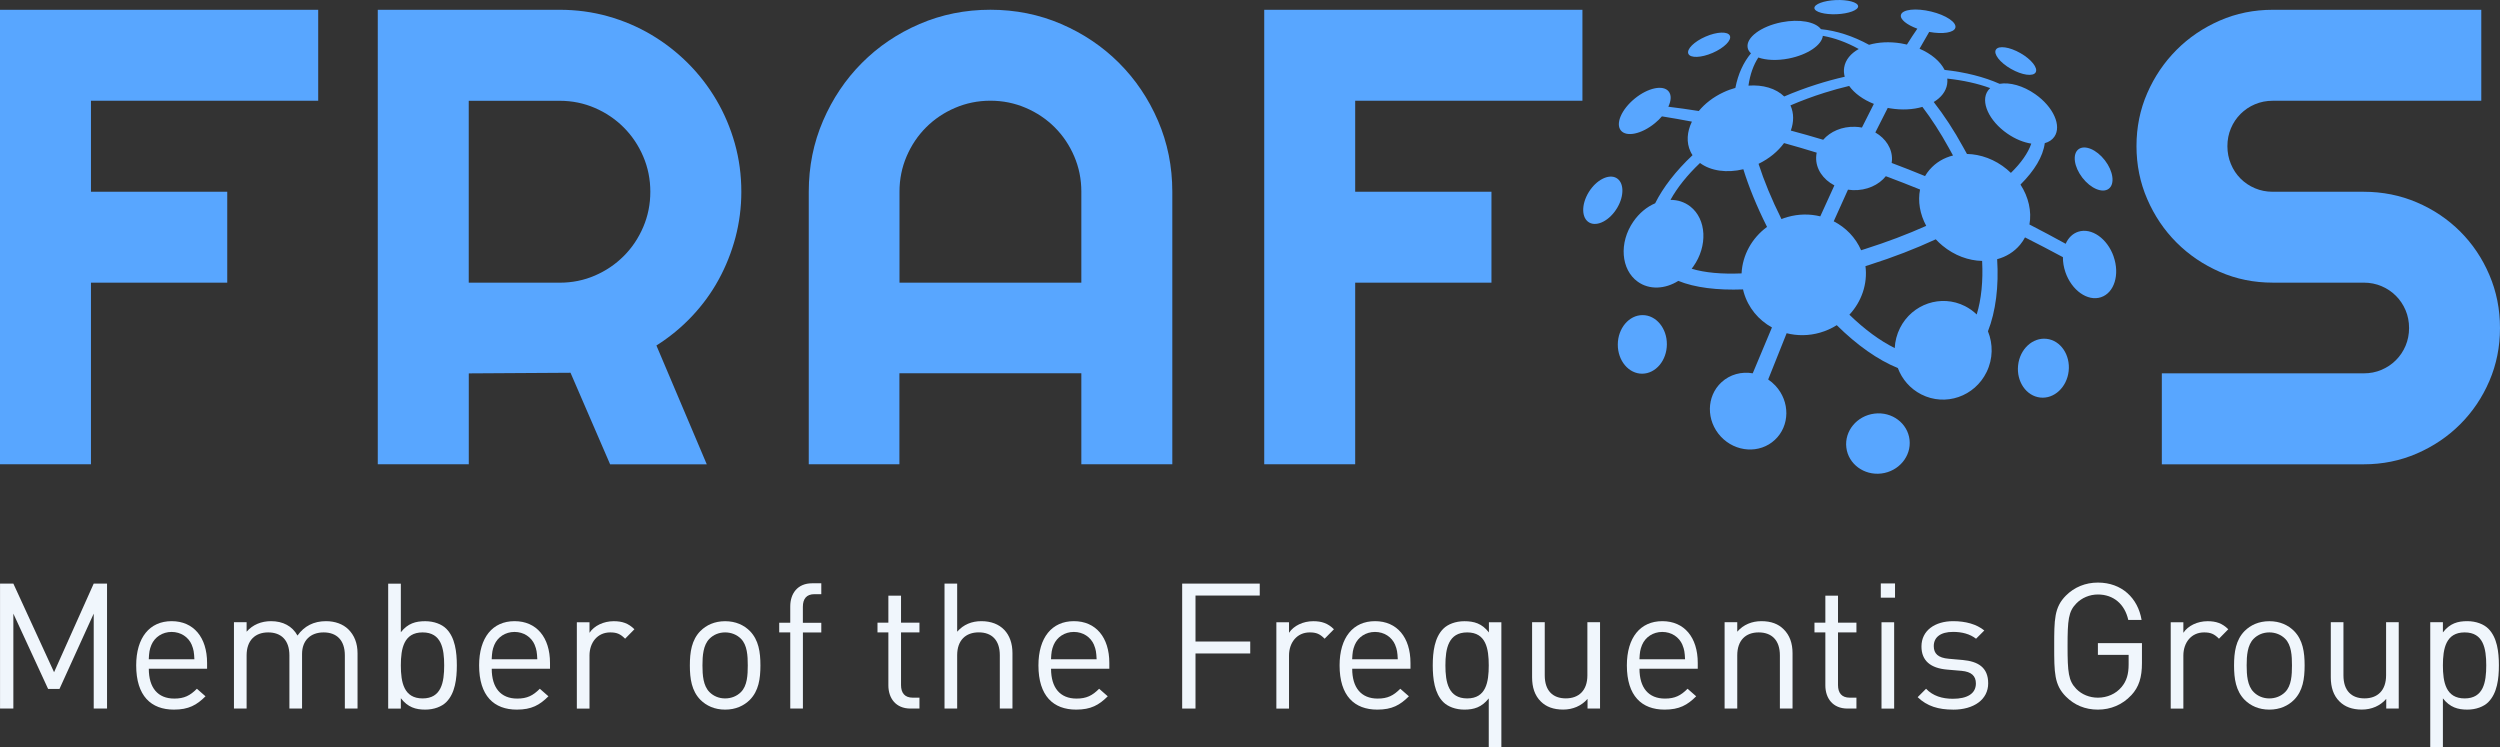 <svg id="Logo" xmlns="http://www.w3.org/2000/svg" viewBox="57.83 55.34 636.22 190.16">
    <rect x="57.83" y="55.34" width="636.22" height="190.16" fill="#333333" stroke="none"/>
    <defs>
        <style>
            .cls-1 {
                fill: #58a6ff;
            }

            .cls-2 {
                fill: #f0f6fc;
            }
        </style>
    </defs>
    <path class="cls-1" d="m80.98,173.49h-23.15V57.83h80.98v23.15h-57.83v23.15h34.68v23.15h-34.68v46.22Z"></path>
    <path class="cls-1"
        d="m177.12,173.49h-23.15V57.83h46.3c4.25,0,8.33.55,12.26,1.65,3.92,1.1,7.59,2.66,11.01,4.68,3.41,2.02,6.53,4.44,9.36,7.26,2.82,2.82,5.24,5.96,7.26,9.4,2.02,3.44,3.58,7.13,4.68,11.05,1.1,3.93,1.65,8.01,1.65,12.26,0,3.98-.5,7.85-1.49,11.62-1,3.76-2.42,7.34-4.27,10.73-1.85,3.39-4.13,6.51-6.82,9.36-2.69,2.85-5.7,5.32-9.03,7.42l12.82,30.25h-24.6l-10.08-23.31-25.89.16v23.15Zm0-92.51v46.3h23.15c3.17,0,6.16-.6,8.95-1.81,2.8-1.21,5.24-2.86,7.34-4.96,2.1-2.1,3.75-4.56,4.96-7.38,1.21-2.82,1.81-5.82,1.81-8.99s-.6-6.17-1.81-8.99c-1.21-2.82-2.86-5.28-4.96-7.38-2.1-2.1-4.54-3.75-7.34-4.96-2.8-1.21-5.78-1.82-8.95-1.82h-23.15Z">
    </path>
    <path class="cls-1"
        d="m356.17,173.49h-23.15v-23.15h-46.3v23.15h-23.07v-69.37c0-6.4,1.21-12.41,3.63-18.03,2.42-5.62,5.71-10.53,9.88-14.72,4.17-4.19,9.06-7.5,14.68-9.92,5.62-2.42,11.63-3.63,18.03-3.63s12.41,1.21,18.03,3.63c5.62,2.42,10.53,5.73,14.72,9.92,4.19,4.19,7.5,9.1,9.92,14.72,2.42,5.62,3.63,11.63,3.63,18.03v69.37Zm-23.15-46.22v-23.15c0-3.17-.6-6.17-1.81-8.99-1.21-2.82-2.86-5.28-4.96-7.38-2.1-2.1-4.56-3.75-7.38-4.96-2.82-1.21-5.82-1.82-8.99-1.82s-6.17.61-8.99,1.82c-2.82,1.21-5.28,2.86-7.38,4.96-2.1,2.1-3.75,4.56-4.96,7.38-1.21,2.82-1.81,5.82-1.81,8.99v23.15h46.3Z">
    </path>
    <path class="cls-1" d="m402.71,173.49h-23.15V57.83h80.98v23.15h-57.83v23.15h34.68v23.15h-34.68v46.22Z"></path>
    <path class="cls-1"
        d="m601.54,92.51c0-4.79.91-9.28,2.74-13.47,1.83-4.19,4.32-7.86,7.46-11.01s6.82-5.63,11.01-7.46c4.19-1.83,8.68-2.74,13.47-2.74h53.07v23.15h-53.07c-1.61,0-3.12.3-4.52.89-1.4.59-2.62,1.41-3.67,2.46-1.05,1.05-1.87,2.27-2.46,3.67-.59,1.4-.89,2.9-.89,4.52s.29,3.13.89,4.56c.59,1.42,1.41,2.66,2.46,3.71,1.05,1.05,2.27,1.87,3.67,2.46,1.4.59,2.9.89,4.52.89h23.15c4.79,0,9.29.9,13.51,2.7,4.22,1.8,7.9,4.28,11.05,7.42,3.15,3.15,5.62,6.83,7.42,11.05,1.8,4.22,2.7,8.72,2.7,13.51s-.9,9.28-2.7,13.47c-1.8,4.19-4.27,7.86-7.42,11.01-3.15,3.15-6.83,5.63-11.05,7.46-4.22,1.83-8.72,2.74-13.51,2.74h-51.38v-23.15h51.38c1.61,0,3.12-.29,4.52-.89,1.4-.59,2.62-1.41,3.67-2.46,1.05-1.05,1.87-2.27,2.46-3.67.59-1.4.89-2.9.89-4.52s-.3-3.12-.89-4.52c-.59-1.4-1.41-2.62-2.46-3.67s-2.27-1.87-3.67-2.46c-1.4-.59-2.9-.89-4.52-.89h-23.15c-4.79,0-9.28-.91-13.47-2.74-4.19-1.83-7.86-4.31-11.01-7.46-3.15-3.15-5.63-6.83-7.46-11.05-1.83-4.22-2.74-8.72-2.74-13.51Z">
    </path>
    <path class="cls-1"
        d="m469.16,100.62c-1.97-1.08-5.09.51-7,3.6-1.94,3.14-1.89,6.64.13,7.76,2.03,1.13,5.23-.58,7.11-3.76,1.85-3.13,1.73-6.52-.25-7.6Z">
    </path>
    <path class="cls-1"
        d="m475.85,135.53c-3.46,0-6.3,3.36-6.31,7.5-.01,4.13,2.79,7.45,6.24,7.41,3.44-.04,6.23-3.38,6.25-7.48.02-4.1-2.74-7.43-6.18-7.43Z">
    </path>
    <path class="cls-1"
        d="m595.72,120.6c-1.61-4.57-5.63-7.38-9-6.29-1.45.47-2.55,1.59-3.2,3.07-3.09-1.7-6.16-3.34-9.22-4.91.6-3.32-.21-6.97-2.28-10.16,3.55-3.54,5.73-7.11,6.18-10.54,1.03-.28,1.87-.82,2.43-1.62,1.93-2.76-.22-7.6-4.85-10.84-3.1-2.18-6.53-3.09-9.07-2.64-3.92-1.74-8.68-2.96-14-3.54-1.09-2.16-3.37-4.1-6.38-5.39.81-1.43,1.63-2.86,2.46-4.28,3.45.64,6.33.19,6.66-1.07.35-1.36-2.36-3.19-6.14-4.11-3.88-.94-7.38-.57-7.72.86-.27,1.12,1.51,2.53,4.18,3.5-.84,1.2-1.72,2.55-2.65,4.04-.5-.12-1-.22-1.52-.31-2.95-.48-5.76-.31-8.12.37-4.12-2.25-8.25-3.57-12.24-3.98-1.38-1.86-5.47-2.65-10.01-1.76-5.27,1.03-9.14,3.94-8.64,6.49.1.54.4,1.01.84,1.42-1.91,2.3-3.28,5.24-3.97,8.8-1.02.28-2.05.65-3.06,1.13-2.57,1.2-4.7,2.87-6.25,4.75-2.6-.41-5.18-.78-7.75-1.09.74-1.56.82-3,.07-3.91-1.42-1.73-5.28-.9-8.64,1.85-3.35,2.75-4.92,6.38-3.5,8.11,1.42,1.73,5.28.9,8.64-1.85.67-.55,1.28-1.14,1.8-1.75,2.56.41,5.1.86,7.63,1.34-1.25,2.57-1.47,5.3-.34,7.66.15.31.31.6.5.88-4.26,4.02-7.51,8.21-9.51,12.24-2.09.89-4.05,2.48-5.56,4.67-3.7,5.37-3.15,12.22,1.13,15.29,2.96,2.12,6.94,1.9,10.32-.21,4.23,1.72,9.88,2.41,16.47,2.17.06.24.12.48.18.72,1.13,3.96,3.78,7.08,7.18,8.96-1.59,3.76-3.22,7.65-4.89,11.67-2.83-.49-5.79.26-7.98,2.3-3.84,3.57-3.91,9.74-.15,13.79,3.76,4.04,9.92,4.43,13.76.85,3.84-3.57,3.91-9.74.15-13.79-.57-.61-1.19-1.13-1.85-1.58,1.55-3.92,3.12-7.85,4.7-11.77,2.69.68,5.61.68,8.5-.15,1.54-.44,2.96-1.09,4.25-1.9,5.11,5.05,10.44,8.84,15.55,10.91,1.05,2.82,3.11,5.25,5.97,6.71,6.13,3.12,13.58.55,16.62-5.7,1.65-3.39,1.65-7.15.34-10.37,1.99-5.05,2.78-11.45,2.34-18.34,2.27-.61,4.31-1.84,5.84-3.68.49-.59.9-1.21,1.25-1.87,3.25,1.64,6.47,3.32,9.65,5.03-.02,1.22.19,2.52.63,3.82,1.59,4.63,5.65,7.5,9.05,6.38,3.4-1.12,4.83-5.78,3.21-10.38Zm-34.84,14.77c-.87-.84-1.87-1.56-2.99-2.13-6.05-3.06-13.44-.58-16.53,5.57-.82,1.64-1.26,3.38-1.34,5.11-3.73-1.84-7.67-4.74-11.54-8.49,3.08-3.31,4.67-7.81,4.09-12.37.36-.11.72-.23,1.09-.34,6-1.91,11.66-4.1,16.8-6.48.53.57,1.1,1.11,1.72,1.62,3.05,2.52,6.65,3.81,10.08,3.88.26,5.06-.19,9.75-1.38,13.63Zm-29.42-16.35c-1.41-3.25-3.91-5.79-6.97-7.36,1.19-2.68,2.4-5.37,3.63-8.05.41.06.84.1,1.27.12,3.48.12,6.58-1.31,8.36-3.55,2.92,1.09,5.83,2.23,8.71,3.39-.6,2.99-.04,6.27,1.57,9.25-4.78,2.14-10,4.12-15.52,5.87-.35.11-.69.22-1.04.33Zm17.43-20.5c-.44.52-.83,1.06-1.16,1.63-2.84-1.17-5.67-2.28-8.49-3.34.04-.26.07-.53.08-.8.1-2.86-1.6-5.44-4.24-6.96,1.03-2.08,2.09-4.17,3.16-6.25.22.04.45.08.67.12,2.96.48,5.79.31,8.15-.38,2.33,3.07,4.57,6.53,6.69,10.38.38.66.74,1.32,1.1,1.99-2.3.57-4.38,1.78-5.95,3.61Zm-14.18-16.75c-.98,1.91-1.99,3.92-3.04,6.03-.56-.1-1.13-.17-1.72-.19-3.34-.12-6.33,1.2-8.14,3.3-2.76-.83-5.51-1.61-8.24-2.34.79-2.19.81-4.43-.09-6.41,2.77-1.19,5.66-2.27,8.65-3.21,2.12-.67,4.22-1.25,6.29-1.74,1.32,1.85,3.53,3.48,6.29,4.57Zm-22.87,9.98c2.79.77,5.57,1.59,8.32,2.44-.08.37-.13.76-.14,1.15-.11,3,1.77,5.69,4.64,7.18-1.17,2.52-2.36,5.15-3.59,7.88-2.64-.65-5.5-.64-8.34.17-.53.15-1.04.32-1.54.52-2.51-5.04-4.44-9.74-5.83-14.06,2.75-1.33,4.97-3.2,6.49-5.28Zm52.47-13.98c-.21.19-.4.4-.57.63-1.99,2.79.24,7.7,4.95,10.95,2.01,1.39,4.14,2.24,6.08,2.54-.84,2.43-2.62,4.94-5.19,7.45-.32-.31-.65-.61-1-.9-3.06-2.55-6.71-3.85-10.18-3.92-.32-.6-.65-1.2-1-1.8-2.34-4.27-4.84-8.07-7.46-11.42,1.86-1.11,3.11-2.67,3.41-4.53.08-.48.09-.95.04-1.43,4.1.44,7.79,1.27,10.92,2.42Zm-59.02-7.8c1.96.7,4.76.85,7.76.26,4.78-.94,8.41-3.41,8.67-5.77,2.97.53,6.05,1.64,9.14,3.35-2.02,1.12-3.39,2.74-3.71,4.7-.13.79-.07,1.58.14,2.36-2.38.54-4.79,1.2-7.21,1.97-2.83.9-5.57,1.93-8.19,3.05-2.11-2.06-5.44-3.04-9.1-2.76.41-2.83,1.26-5.23,2.51-7.15Zm-16.96,53.77c.15-.19.3-.39.44-.59,3.68-5.2,3.37-12.03-.79-15.27-1.47-1.14-3.22-1.68-5.03-1.67,1.7-3.1,4.25-6.29,7.51-9.39,2.7,2.01,6.8,2.62,11.03,1.59,1.39,4.49,3.38,9.39,6.03,14.68-3.86,2.82-6.26,7.18-6.48,11.83-5.03.21-9.36-.17-12.71-1.19Z">
    </path>
    <ellipse class="cls-1" cx="590.65" cy="98.38" rx="3.62" ry="6.33"
        transform="translate(62.69 380.88) rotate(-37.61)"></ellipse>
    <path class="cls-1"
        d="m569.62,72.88c2.8,1.6,5.61,1.99,6.26.88.65-1.11-1.08-3.31-3.87-4.9-2.78-1.59-5.58-1.99-6.25-.88-.67,1.11,1.05,3.3,3.85,4.9Z">
    </path>
    <path class="cls-1"
        d="m525.21,58.96c3.1-.13,5.57-1.05,5.49-2.05-.08-1-2.64-1.69-5.71-1.55-3.05.14-5.46,1.05-5.42,2.03.05.99,2.56,1.69,5.64,1.57Z">
    </path>
    <ellipse class="cls-1" cx="492.78" cy="66.74" rx="5.76" ry="2.26" transform="translate(14.14 201.6) rotate(-23.45)">
    </ellipse>
    <path class="cls-1"
        d="m534.85,160.6c-4.46.55-7.66,4.43-7.15,8.64.51,4.19,4.5,7.14,8.92,6.6,4.42-.54,7.63-4.36,7.17-8.56-.47-4.23-4.47-7.23-8.93-6.68Z">
    </path>
    <path class="cls-1"
        d="m578.67,141.57c-3.56-.41-6.82,2.61-7.26,6.75-.44,4.13,2.08,7.79,5.63,8.19,3.54.4,6.78-2.61,7.24-6.72.46-4.12-2.04-7.81-5.6-8.22Z">
    </path>
    <path class="cls-2"
        d="m81.68,235.66v-24.16l-8.71,19.16h-2.9l-8.84-19.16v24.16h-3.39v-31.8h3.39l10.36,22.55,10.09-22.55h3.39v31.8h-3.39Z">
    </path>
    <path class="cls-2"
        d="m95.7,225.53c0,4.82,2.28,7.59,6.48,7.59,2.55,0,4.02-.76,5.76-2.5l2.19,1.92c-2.23,2.23-4.29,3.39-8.04,3.39-5.81,0-9.6-3.48-9.6-11.26,0-7.1,3.44-11.25,9.02-11.25s9.02,4.11,9.02,10.63v1.47h-14.83Zm10.94-6.07c-.85-2.01-2.81-3.3-5.14-3.3s-4.29,1.3-5.14,3.3c-.49,1.21-.58,1.88-.67,3.66h11.61c-.09-1.79-.18-2.46-.67-3.66Z">
    </path>
    <path class="cls-2"
        d="m145.59,235.66v-13.53c0-3.89-2.1-5.85-5.4-5.85s-5.49,2.01-5.49,5.49v13.89h-3.22v-13.53c0-3.89-2.1-5.85-5.4-5.85s-5.49,2.01-5.49,5.85v13.53h-3.22v-21.97h3.22v2.41c1.56-1.79,3.75-2.68,6.21-2.68,3.04,0,5.4,1.25,6.74,3.66,1.7-2.41,4.15-3.66,7.24-3.66,2.37,0,4.33.76,5.67,2.05,1.56,1.52,2.37,3.57,2.37,6.12v14.07h-3.22Z">
    </path>
    <path class="cls-2"
        d="m171.41,234.01c-1.16,1.16-3.13,1.92-5.36,1.92-2.41,0-4.42-.58-6.21-2.9v2.64h-3.22v-31.8h3.22v12.37c1.79-2.28,3.8-2.81,6.21-2.81,2.23,0,4.2.76,5.36,1.92,2.23,2.23,2.68,5.89,2.68,9.33s-.45,7.1-2.68,9.33Zm-6.03-17.73c-4.78,0-5.54,4.11-5.54,8.4s.76,8.4,5.54,8.4,5.49-4.11,5.49-8.4-.71-8.4-5.49-8.4Z">
    </path>
    <path class="cls-2"
        d="m182.97,225.53c0,4.82,2.28,7.59,6.48,7.59,2.55,0,4.02-.76,5.76-2.5l2.19,1.92c-2.23,2.23-4.29,3.39-8.04,3.39-5.81,0-9.6-3.48-9.6-11.26,0-7.1,3.44-11.25,9.02-11.25s9.02,4.11,9.02,10.63v1.47h-14.83Zm10.94-6.07c-.85-2.01-2.81-3.3-5.14-3.3s-4.29,1.3-5.14,3.3c-.49,1.21-.58,1.88-.67,3.66h11.61c-.09-1.79-.18-2.46-.67-3.66Z">
    </path>
    <path class="cls-2"
        d="m216.92,217.89c-1.21-1.21-2.1-1.61-3.8-1.61-3.22,0-5.27,2.55-5.27,5.9v13.49h-3.22v-21.97h3.22v2.68c1.21-1.83,3.62-2.95,6.16-2.95,2.1,0,3.71.49,5.27,2.05l-2.37,2.41Z">
    </path>
    <path class="cls-2"
        d="m248.67,233.43c-1.52,1.52-3.62,2.5-6.3,2.5s-4.78-.98-6.3-2.5c-2.23-2.28-2.68-5.36-2.68-8.75s.45-6.48,2.68-8.75c1.52-1.52,3.62-2.5,6.3-2.5s4.78.98,6.3,2.5c2.23,2.28,2.68,5.36,2.68,8.75s-.45,6.48-2.68,8.75Zm-2.28-15.54c-1.03-1.03-2.46-1.61-4.02-1.61s-2.95.58-3.98,1.61c-1.61,1.61-1.79,4.33-1.79,6.79s.18,5.18,1.79,6.79c1.03,1.03,2.41,1.61,3.98,1.61s2.99-.58,4.02-1.61c1.61-1.61,1.74-4.33,1.74-6.79s-.13-5.18-1.74-6.79Z">
    </path>
    <path class="cls-2"
        d="m262.16,216.28v19.38h-3.22v-19.38h-2.81v-2.46h2.81v-4.15c0-3.26,1.83-5.89,5.58-5.89h2.32v2.77h-1.74c-2.05,0-2.95,1.21-2.95,3.22v4.06h4.69v2.46h-4.69Z">
    </path>
    <path class="cls-2"
        d="m289.54,235.66c-3.75,0-5.63-2.64-5.63-5.9v-13.49h-2.77v-2.46h2.77v-6.88h3.22v6.88h4.69v2.46h-4.69v13.4c0,2.01.94,3.22,2.99,3.22h1.7v2.77h-2.28Z">
    </path>
    <path class="cls-2"
        d="m312.27,235.66v-13.58c0-3.84-2.05-5.81-5.36-5.81s-5.49,2.01-5.49,5.81v13.58h-3.22v-31.8h3.22v12.24c1.61-1.83,3.71-2.68,6.16-2.68,4.96,0,7.91,3.17,7.91,8.13v14.11h-3.22Z">
    </path>
    <path class="cls-2"
        d="m325.31,225.53c0,4.82,2.28,7.59,6.48,7.59,2.55,0,4.02-.76,5.76-2.5l2.19,1.92c-2.23,2.23-4.29,3.39-8.04,3.39-5.81,0-9.6-3.48-9.6-11.26,0-7.1,3.44-11.25,9.02-11.25s9.02,4.11,9.02,10.63v1.47h-14.83Zm10.94-6.07c-.85-2.01-2.81-3.3-5.14-3.3s-4.29,1.3-5.14,3.3c-.49,1.21-.58,1.88-.67,3.66h11.61c-.09-1.79-.18-2.46-.67-3.66Z">
    </path>
    <path class="cls-2" d="m362.07,206.9v11.7h13.93v3.04h-13.93v14.02h-3.39v-31.8h19.74v3.04h-16.35Z"></path>
    <path class="cls-2"
        d="m394.94,217.89c-1.21-1.21-2.1-1.61-3.8-1.61-3.22,0-5.27,2.55-5.27,5.9v13.49h-3.22v-21.97h3.22v2.68c1.21-1.83,3.62-2.95,6.16-2.95,2.1,0,3.71.49,5.27,2.05l-2.37,2.41Z">
    </path>
    <path class="cls-2"
        d="m401.95,225.53c0,4.82,2.28,7.59,6.48,7.59,2.55,0,4.02-.76,5.76-2.5l2.19,1.92c-2.23,2.23-4.29,3.39-8.04,3.39-5.81,0-9.6-3.48-9.6-11.26,0-7.1,3.44-11.25,9.02-11.25s9.02,4.11,9.02,10.63v1.47h-14.83Zm10.94-6.07c-.85-2.01-2.81-3.3-5.14-3.3s-4.29,1.3-5.14,3.3c-.49,1.21-.58,1.88-.67,3.66h11.61c-.09-1.79-.18-2.46-.67-3.66Z">
    </path>
    <path class="cls-2"
        d="m436.7,245.49v-12.42c-1.79,2.28-3.8,2.86-6.21,2.86-2.23,0-4.2-.76-5.36-1.92-2.23-2.23-2.68-5.89-2.68-9.33s.45-7.1,2.68-9.33c1.16-1.16,3.13-1.92,5.36-1.92,2.41,0,4.47.54,6.25,2.86v-2.59h3.17v31.8h-3.22Zm-5.49-29.21c-4.78,0-5.54,4.11-5.54,8.4s.76,8.4,5.54,8.4,5.49-4.11,5.49-8.4-.71-8.4-5.49-8.4Z">
    </path>
    <path class="cls-2"
        d="m461.84,235.66v-2.46c-1.56,1.79-3.75,2.72-6.21,2.72s-4.33-.71-5.67-2.05c-1.56-1.52-2.23-3.62-2.23-6.16v-14.02h3.22v13.53c0,3.89,2.05,5.85,5.36,5.85s5.49-2.01,5.49-5.85v-13.53h3.22v21.97h-3.17Z">
    </path>
    <path class="cls-2"
        d="m475.06,225.53c0,4.82,2.28,7.59,6.48,7.59,2.55,0,4.02-.76,5.76-2.5l2.19,1.92c-2.23,2.23-4.29,3.39-8.04,3.39-5.81,0-9.6-3.48-9.6-11.26,0-7.1,3.44-11.25,9.02-11.25s9.02,4.11,9.02,10.63v1.47h-14.83Zm10.94-6.07c-.85-2.01-2.81-3.3-5.14-3.3s-4.29,1.3-5.14,3.3c-.49,1.21-.58,1.88-.67,3.66h11.61c-.09-1.79-.18-2.46-.67-3.66Z">
    </path>
    <path class="cls-2"
        d="m510.79,235.66v-13.53c0-3.89-2.1-5.85-5.4-5.85s-5.45,2.01-5.45,5.85v13.53h-3.22v-21.97h3.22v2.41c1.56-1.79,3.71-2.68,6.16-2.68s4.29.71,5.63,2.05c1.56,1.52,2.28,3.57,2.28,6.12v14.07h-3.22Z">
    </path>
    <path class="cls-2"
        d="m527.99,235.66c-3.75,0-5.63-2.64-5.63-5.9v-13.49h-2.77v-2.46h2.77v-6.88h3.22v6.88h4.69v2.46h-4.69v13.4c0,2.01.94,3.22,2.99,3.22h1.7v2.77h-2.28Z">
    </path>
    <path class="cls-2" d="m536.47,207.44v-3.62h3.62v3.62h-3.62Zm.18,28.23v-21.97h3.22v21.97h-3.22Z"></path>
    <path class="cls-2"
        d="m554.87,235.93c-3.71,0-6.61-.85-9.02-3.17l2.14-2.14c1.74,1.83,4.11,2.55,6.83,2.55,3.62,0,5.85-1.29,5.85-3.89,0-1.92-1.12-2.99-3.66-3.22l-3.62-.31c-4.29-.36-6.57-2.28-6.57-5.9,0-4.02,3.39-6.43,8.08-6.43,3.13,0,5.94.76,7.91,2.37l-2.1,2.1c-1.56-1.21-3.57-1.74-5.85-1.74-3.22,0-4.91,1.38-4.91,3.62,0,1.88,1.07,2.99,3.84,3.22l3.53.31c3.84.36,6.48,1.83,6.48,5.94s-3.62,6.7-8.93,6.7Z">
    </path>
    <path class="cls-2"
        d="m600.21,232.27c-2.23,2.41-5.23,3.66-8.49,3.66s-5.98-1.16-8.13-3.31c-2.99-2.99-2.99-6.12-2.99-12.86s0-9.87,2.99-12.86c2.14-2.14,4.96-3.3,8.13-3.3,6.07,0,10.18,3.93,11.12,9.51h-3.39c-.89-4.02-3.75-6.48-7.73-6.48-2.1,0-4.11.85-5.49,2.28-2.01,2.05-2.23,4.2-2.23,10.85s.22,8.84,2.23,10.9c1.38,1.43,3.39,2.23,5.49,2.23,2.32,0,4.56-.94,6.03-2.72,1.3-1.56,1.79-3.3,1.79-5.76v-2.41h-7.82v-2.99h11.21v5.05c0,3.66-.76,6.12-2.72,8.22Z">
    </path>
    <path class="cls-2"
        d="m622.54,217.89c-1.21-1.21-2.1-1.61-3.8-1.61-3.22,0-5.27,2.55-5.27,5.9v13.49h-3.22v-21.97h3.22v2.68c1.21-1.83,3.62-2.95,6.16-2.95,2.1,0,3.71.49,5.27,2.05l-2.37,2.41Z">
    </path>
    <path class="cls-2"
        d="m641.65,233.43c-1.52,1.52-3.62,2.5-6.3,2.5s-4.78-.98-6.3-2.5c-2.23-2.28-2.68-5.36-2.68-8.75s.45-6.48,2.68-8.75c1.52-1.52,3.62-2.5,6.3-2.5s4.78.98,6.3,2.5c2.23,2.28,2.68,5.36,2.68,8.75s-.45,6.48-2.68,8.75Zm-2.28-15.54c-1.03-1.03-2.46-1.61-4.02-1.61s-2.95.58-3.98,1.61c-1.61,1.61-1.79,4.33-1.79,6.79s.18,5.18,1.79,6.79c1.03,1.03,2.41,1.61,3.98,1.61s2.99-.58,4.02-1.61c1.61-1.61,1.74-4.33,1.74-6.79s-.13-5.18-1.74-6.79Z">
    </path>
    <path class="cls-2"
        d="m665.1,235.66v-2.46c-1.56,1.79-3.75,2.72-6.21,2.72s-4.33-.71-5.67-2.05c-1.56-1.52-2.23-3.62-2.23-6.16v-14.02h3.22v13.53c0,3.89,2.05,5.85,5.36,5.85s5.49-2.01,5.49-5.85v-13.53h3.22v21.97h-3.17Z">
    </path>
    <path class="cls-2"
        d="m691.09,234.01c-1.16,1.16-3.13,1.92-5.36,1.92-2.41,0-4.42-.58-6.21-2.86v12.42h-3.22v-31.8h3.22v2.59c1.79-2.32,3.8-2.86,6.21-2.86,2.23,0,4.2.76,5.36,1.92,2.23,2.23,2.68,5.89,2.68,9.33s-.45,7.1-2.68,9.33Zm-6.03-17.73c-4.78,0-5.54,4.11-5.54,8.4s.76,8.4,5.54,8.4,5.49-4.11,5.49-8.4-.71-8.4-5.49-8.4Z">
    </path>
</svg>